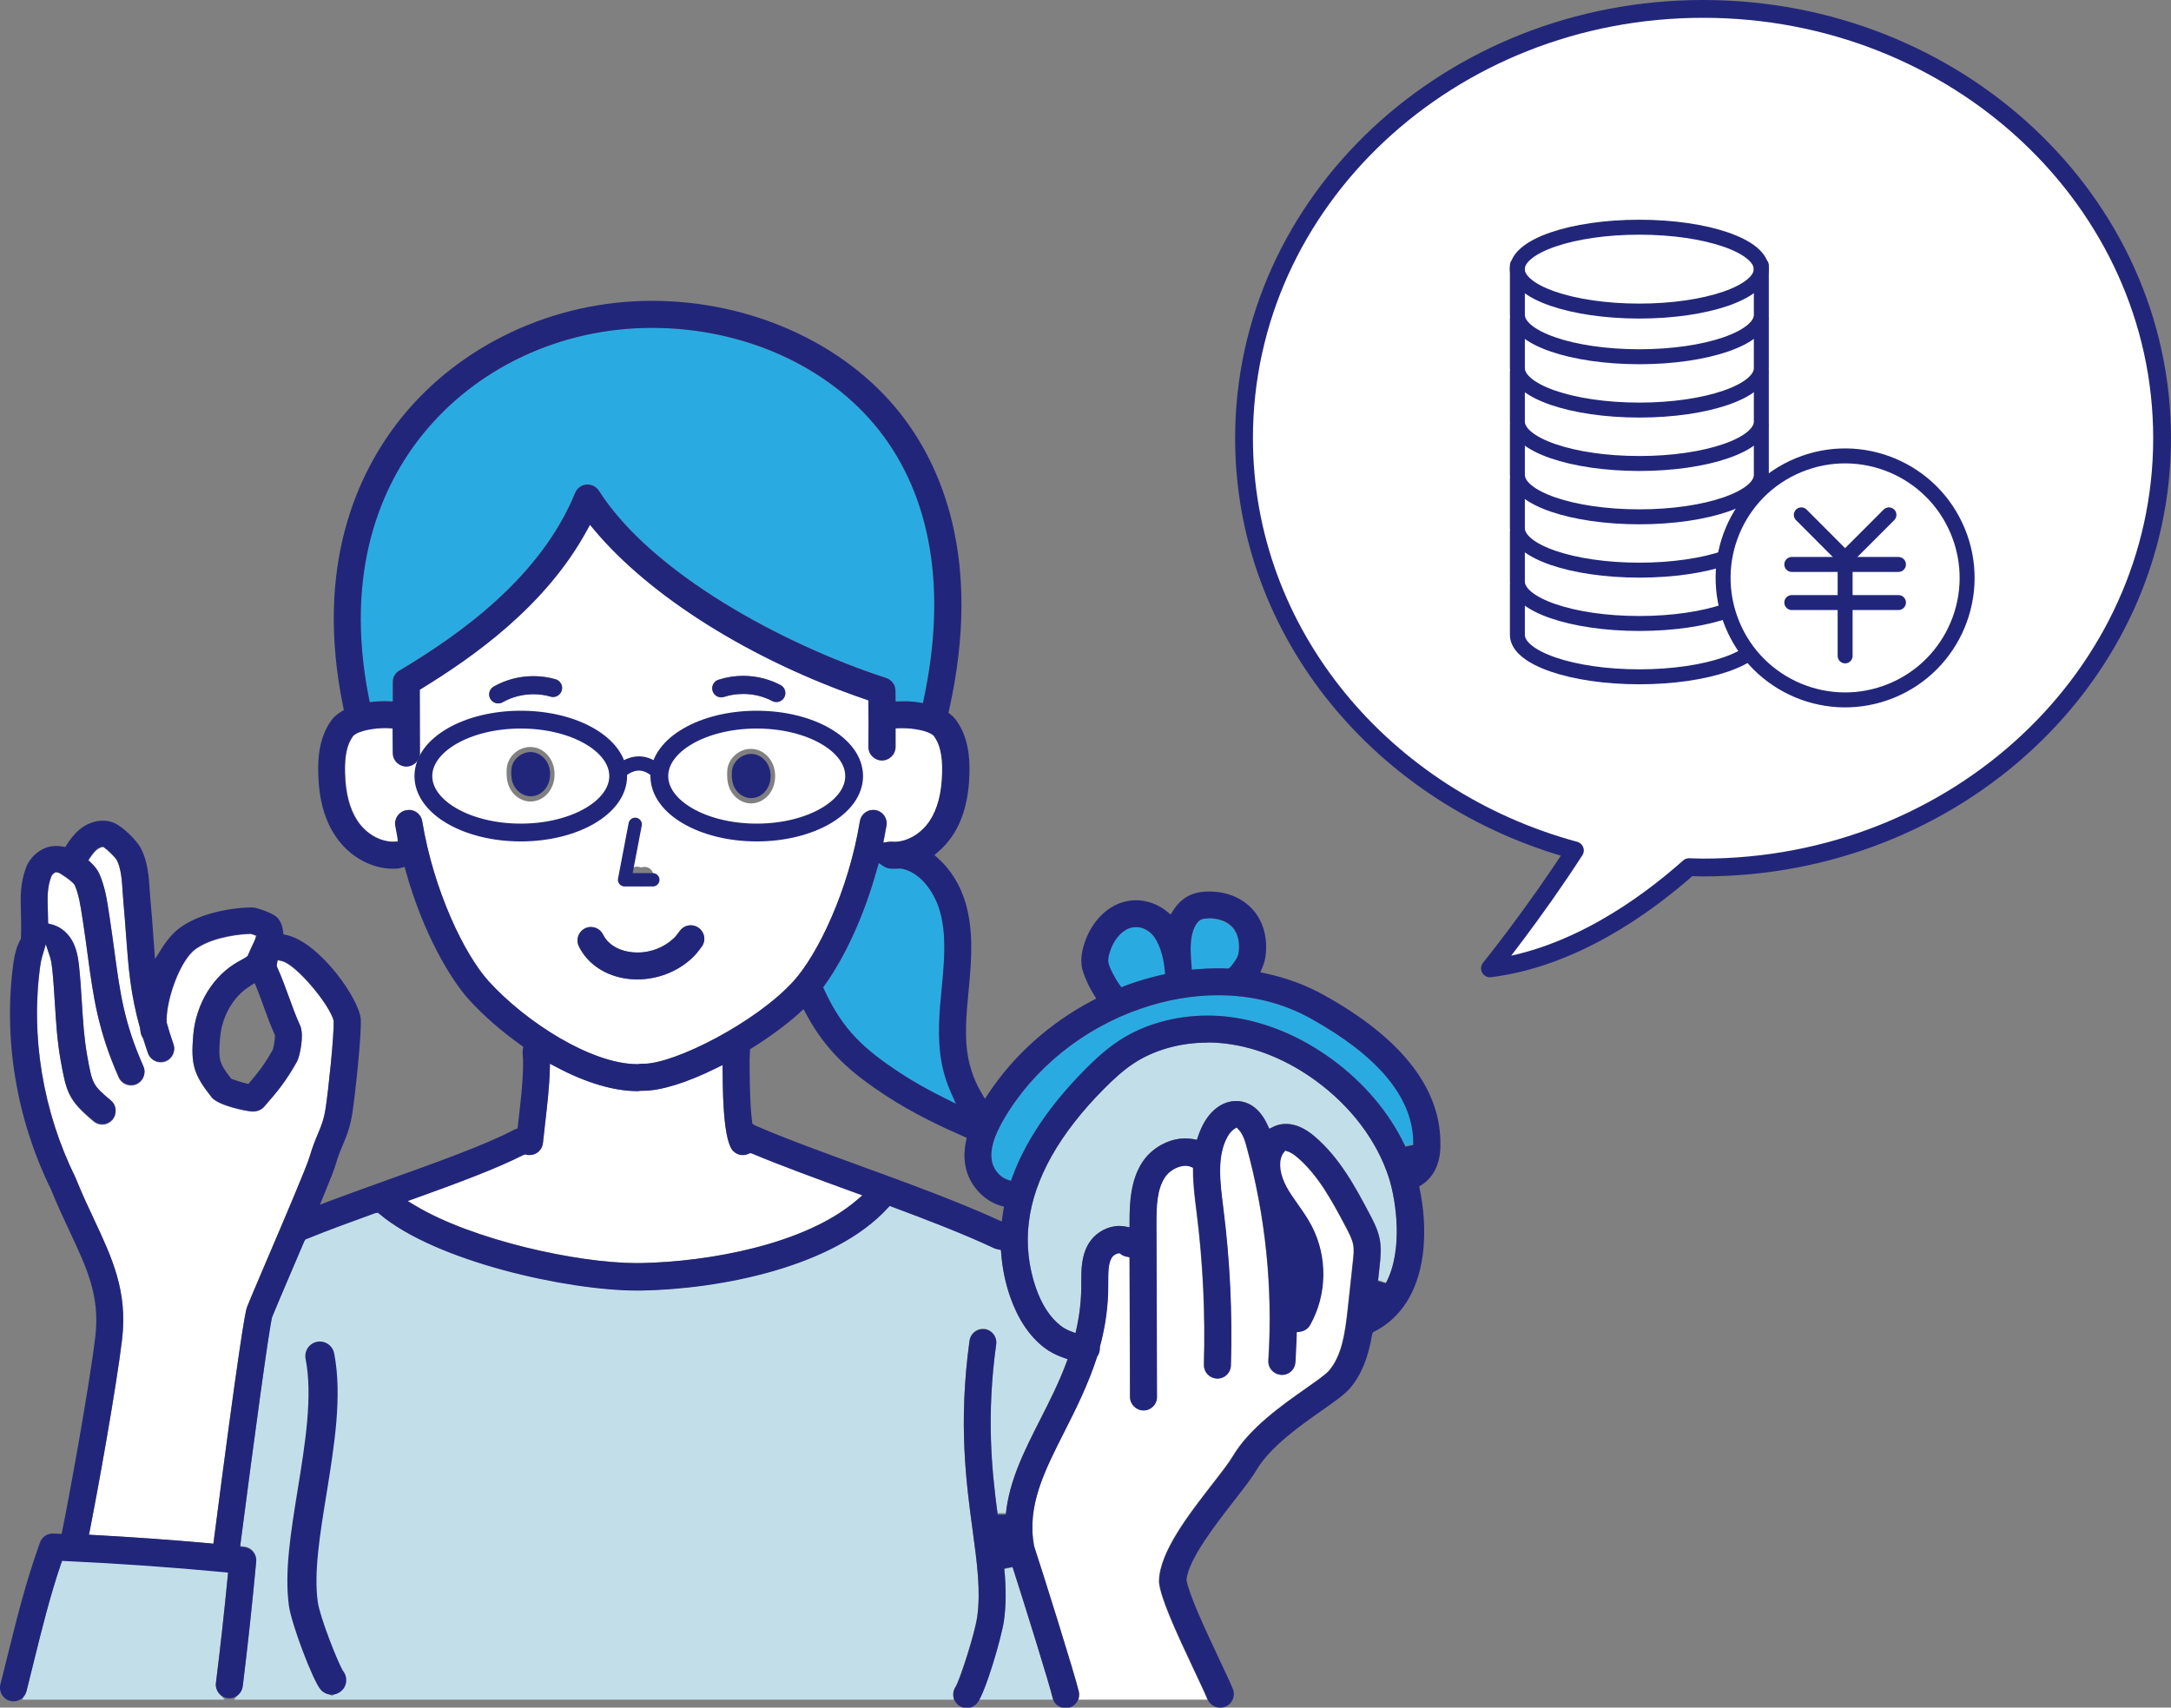 <?xml version="1.0" encoding="UTF-8"?><svg xmlns="http://www.w3.org/2000/svg" viewBox="0 0 243.83 191.8"><rect x="0" y="0" width="243.83" height="191.8" fill="#808080" stroke="none"/><defs><style>.d,.e{fill:#fff;}.f{fill:#c2dfe9;}.g{fill:#22267a;}.h{fill:#29abe2;}.e,.i,.j,.k,.l,.m{stroke:#22267a;}.e,.i,.l,.m{stroke-linejoin:round;}.e,.l{stroke-width:1.68px;}.i{stroke-width:2px;}.i,.j,.k,.l,.m{fill:none;}.i,.l,.m{stroke-linecap:round;}.j{stroke-width:1.6px;}.j,.k{stroke-miterlimit:10;}.k{stroke-width:2px;}.m{stroke-width:1.5px;}</style></defs><g id="a"/><g id="b"><g id="c"><g><g><path class="h" d="M125.72,110.59c-.47-.65-1.13-1.88-1.24-2.43-.05-.34,0-.72,.15-1.2,.39-1.29,1.21-2.31,2.14-2.67,.25-.1,.52-.15,.8-.15,.67,0,1.34,.3,1.83,.83,.71,.76,1.26,2.3,1.42,4.03l.04,.42-.41,.09c-1.13,.26-2.24,.57-3.28,.93-.24,.08-.49,.18-.73,.27l-.5,.19-.21-.29Z"/><path class="h" d="M113.09,132.48c-.84-.31-1.56-1.21-1.7-2.14-.19-1.24,.24-2.7,1.35-4.62,3.31-5.68,8.93-10.21,15.41-12.43,2.91-1,5.82-1.5,8.67-1.5,3.79,0,7.3,.88,10.42,2.62,7.48,4.16,11.35,8.77,11.49,13.69,0,.14,0,.28,0,.41l-.91,.2c-1.78-3.74-4.63-7.12-8.25-9.76-3.55-2.59-7.5-4.22-11.42-4.72-.83-.1-1.68-.16-2.52-.16-3.63,0-7.15,.99-9.9,2.79-1.53,1-2.81,2.21-3.86,3.27-3.94,3.97-6.68,8.02-8.16,12.05l-.17,.45-.45-.17Z"/><path class="h" d="M106.17,123.38c-1.91-.94-3.55-1.87-5.03-2.84-4.06-2.66-6.5-4.84-8.57-9.38l-.12-.25,.16-.23c2.39-3.33,4.54-8.11,5.91-13.11l.17-.64,.55,.37c.22,.15,.46,.23,.71,.25,.17,.01,.33,.02,.5,.02,.2,0,.4-.01,.6-.03h.1l.1,.02c2.11,.37,3.69,2.64,4.3,4.73,.72,2.5,.54,5.26,.27,8.1l-.05,.51c-.27,2.81-.55,5.72,.02,8.62,.21,1.09,.56,2.17,1.03,3.22l.54,1.22-1.19-.59Z"/><path class="h" d="M105.34,110.35c.27-2.79,.45-5.5-.25-7.92-.56-1.95-2.01-4.06-3.98-4.41h-.01c-.21,.02-.43,.03-.64,.03-.18,0-.36,0-.54-.02-.35-.03-.67-.15-.94-.33-1.52,5.57-3.85,10.29-5.98,13.26,2.02,4.42,4.42,6.57,8.4,9.18,1.63,1.07,3.34,2,4.98,2.81-.47-1.06-.84-2.18-1.06-3.33-.58-2.97-.3-5.91-.02-8.76l.05-.51Z"/><path class="d" d="M23.51,173.35c-4.35-.39-8.71-.7-12.97-.93l-.55-.03,.11-.54c.79-3.92,2.96-15.92,3.61-21.4,.64-5.4-1.11-9.14-3.14-13.47-.68-1.46-1.39-2.96-2.06-4.65-3.69-7.5-5.09-15.95-3.97-23.9,.05-.36,.12-.65,.18-.87l.43-1.46,.48,1.45c.14,.42,.2,.93,.25,1.39,.13,1.26,.21,2.55,.29,3.8,.13,2.12,.27,4.29,.65,6.43,.65,3.61,.88,4.45,3.69,6.81,.27,.23,.62,.36,.97,.36,.45,0,.87-.2,1.16-.54,.26-.31,.38-.7,.35-1.11-.04-.4-.22-.77-.53-1.03-2.03-1.71-2.08-1.8-2.65-4.96-.37-2.04-.49-4.04-.62-6.15-.08-1.3-.16-2.62-.3-3.93-.1-.95-.26-2.04-.84-3.02-.52-.88-1.35-1.51-2.28-1.73l-.36-.09-.03-1.37c-.05-1.62-.08-2.69,.39-3.94,.08-.18,.23-.31,.3-.36l.16-.12,.2,.03c.12,.02,.25,.07,.36,.14,.89,.57,1.38,.95,1.57,1.23,.51,1.15,.69,2.38,.89,3.68l.06,.4c.21,1.35,.37,2.59,.53,3.75,.65,4.8,1.15,8.53,3.49,13.82,.24,.55,.79,.9,1.39,.9,.21,0,.42-.04,.61-.13,.76-.34,1.11-1.23,.77-2-2.17-4.89-2.62-8.26-3.25-12.93-.16-1.19-.33-2.47-.54-3.86l-.06-.38c-.22-1.46-.45-2.97-1.08-4.42-.19-.43-.5-.84-.95-1.26l-.3-.28,.23-.34c.26-.39,.49-.66,.71-.85,.21-.17,.4-.25,.49-.28l.22-.07,.19,.14c.38,.27,1.11,.97,1.33,1.31,.53,.97,.62,2.34,.7,3.66,.02,.38,.05,.76,.08,1.13,.13,1.4,.22,2.63,.3,3.77,.27,3.63,.48,6.49,1.56,10.33,.04,.25,.06,.43,.09,.6,.04,.18,.11,.36,.22,.52l.04,.06,.02,.06c.16,.52,.33,1.05,.52,1.6,.21,.61,.79,1.02,1.43,1.02,.17,0,.33-.03,.5-.08,.79-.27,1.21-1.14,.94-1.93-.29-.84-.54-1.62-.75-2.35-.15-2.46,1.45-7.04,3.2-8.32,.74-.54,1.68-.95,2.88-1.26,1.07-.28,2.16-.44,3.26-.48h.09l.56,.19-.1,.5c-.03,.08-.08,.18-.13,.28-.13,.27-.34,.72-.5,1.1l-.19,.43-.09,.07c-.12,.1-.43,.27-.64,.38l-.3,.16c-2.84,1.57-4.79,4.75-5.08,8.3-.28,3.29,.05,4.4,2.07,6.94,.76,.96,4.05,1.59,4.55,1.6h0c.74,0,1.15-.3,1.37-.56l.29-.34c.98-1.13,2.09-2.4,3.37-4.7,.34-.61,.83-2.99,.37-4.02-.52-1.16-.88-2.16-1.27-3.22-.38-1.05-.77-2.13-1.33-3.38l-.06-.14,.13-.64,.49,.11c1.6,.4,5.36,4.92,5.79,6.63,.06,1.81-.61,8.02-.88,9.83-.21,1.35-.5,2.05-.88,2.94-.28,.67-.6,1.43-.93,2.55-.29,1-2.41,5.99-4.74,11.46-1.16,2.73-2.06,4.83-2.32,5.51-.19,.49-.91,4.52-3.7,26.05l-.06,.46-.46-.04Z"/><path class="d" d="M10.56,171.94c4.33,.23,8.67,.55,12.99,.93,1.5-11.63,3.3-25.05,3.72-26.16,.26-.69,1.17-2.81,2.32-5.51,1.76-4.13,4.42-10.36,4.73-11.42,.33-1.14,.66-1.92,.95-2.61,.38-.89,.65-1.54,.84-2.83,.27-1.8,.94-7.99,.89-9.65-.38-1.54-4.02-5.93-5.44-6.28v.02c.56,1.26,.95,2.35,1.33,3.4,.38,1.05,.74,2.05,1.26,3.2,.54,1.2,0,3.74-.39,4.45-1.3,2.35-2.43,3.64-3.42,4.78l-.29,.34c-.3,.34-.85,.74-1.75,.73-.43,0-3.99-.6-4.92-1.78-2.09-2.64-2.45-3.87-2.17-7.28,.31-3.71,2.36-7.03,5.33-8.68l.3-.16c.19-.1,.46-.24,.57-.33l.14-.32c.17-.39,.38-.85,.51-1.12,.05-.09,.08-.18,.11-.25-.03-.01-.06-.02-.09-.03-1.06,.04-2.12,.19-3.16,.46-1.14,.3-2.03,.69-2.72,1.19-1.52,1.11-3.15,5.46-3.02,7.8,.21,.73,.45,1.49,.74,2.33,.36,1.04-.19,2.18-1.23,2.54-.22,.07-.44,.11-.65,.11-.83,0-1.6-.52-1.88-1.34-.19-.56-.37-1.1-.53-1.62-.13-.2-.23-.43-.29-.68-.04-.18-.06-.37-.09-.57-1.09-3.89-1.3-6.75-1.57-10.43-.08-1.14-.17-2.37-.3-3.76-.03-.37-.06-.76-.08-1.14-.08-1.27-.17-2.59-.63-3.44-.17-.26-.84-.92-1.2-1.17-.07,.02-.19,.08-.32,.18-.22,.18-.42,.45-.62,.75,.44,.42,.82,.88,1.06,1.42,.66,1.5,.9,3.05,1.12,4.54l.06,.38c.21,1.4,.38,2.67,.55,3.87,.62,4.63,1.08,7.98,3.22,12.8,.45,1.01,0,2.19-1.01,2.63-.26,.12-.54,.17-.81,.17-.76,0-1.49-.44-1.82-1.19-2.37-5.35-2.88-9.12-3.52-13.89-.16-1.18-.33-2.43-.54-3.8l-.06-.39c-.19-1.27-.37-2.48-.81-3.49-.23-.32-1.14-.91-1.44-1.1-.07-.04-.13-.06-.17-.07-.08,.06-.13,.12-.14,.15-.44,1.16-.41,2.14-.36,3.76,0,.32,.02,.66,.03,1.01,1.02,.24,1.97,.93,2.58,1.96,.63,1.06,.79,2.21,.9,3.21,.14,1.33,.22,2.66,.3,3.95,.13,2.1,.26,4.08,.61,6.03v.07q.56,3.05,2.5,4.68c.84,.71,.95,1.97,.24,2.81-.71,.84-1.97,.95-2.81,.24-2.93-2.46-3.19-3.41-3.84-7.03v-.06c-.4-2.17-.54-4.37-.67-6.48-.08-1.25-.16-2.54-.29-3.77-.05-.44-.11-.92-.23-1.29-.06,.2-.12,.47-.17,.8-1.1,7.86,.28,16.21,3.88,23.52,.02,.05,.04,.09,.06,.14,.67,1.68,1.37,3.17,2.05,4.62,2.06,4.4,3.84,8.2,3.19,13.73-.64,5.42-2.79,17.32-3.62,21.44Z"/><path class="d" d="M71.52,119.52c-5.11,0-12.49-4.74-16.64-9.31-2.73-3.02-6.18-10.15-7.46-17.97-.12-.73-.75-1.27-1.49-1.27-.08,0-.17,0-.25,.02-.82,.14-1.38,.92-1.25,1.74,.07,.4,.14,.79,.21,1.17l.11,.56-.56,.07c-1.51,0-3.07-.91-4.01-2.33-.89-1.34-1.36-3.12-1.41-5.43-.05-1.91,.24-3.21,.9-4.1,.71-.68,2.58-.91,3.6-.91,.14,0,.28,0,.41,.01l.45,.03,.02,2.78c0,.83,.68,1.5,1.51,1.5,.41,0,.79-.16,1.08-.45,.28-.29,.44-.67,.44-1.07l-.05-7.07,.23-.14c5.74-3.53,13.91-9.21,18.59-17.8l.34-.62,.45,.54c6.33,7.58,17.73,14.71,30.51,19.08l.32,.11v.34c.01,1.62,.01,3.25,0,4.88,0,.83,.66,1.52,1.5,1.53h0c.84,0,1.52-.67,1.53-1.5v-2.12l.46-.02c.12,0,.24,0,.37,0,1,0,2.82,.22,3.44,.82,.74,.97,1.03,2.28,.98,4.19-.06,2.31-.52,4.09-1.41,5.43-.94,1.42-2.51,2.34-3.98,2.34-.09,0-.34-.01-.38-.01-.1,0-.15,0-.2,.01l-.66,.09,.13-.65c.08-.41,.16-.83,.23-1.25,.14-.82-.42-1.6-1.25-1.74-.08-.01-.16-.02-.24-.02-.74,0-1.37,.53-1.5,1.27-1.28,7.81-4.73,14.95-7.46,17.97-4.17,4.6-13.32,9.28-16.84,9.28,0,0-.22,0-.22,0-.14,0-.24,.01-.36,.04h-.18Zm-5.15-15.4c-.23,0-.45,.05-.66,.15-.36,.18-.64,.49-.77,.87-.13,.38-.1,.79,.07,1.16,.91,1.85,2.73,3.15,5,3.57,.51,.09,1.03,.14,1.56,.14,2.28,0,4.51-.87,6.13-2.38,.4-.37,.65-.68,1.1-1.29,.24-.33,.34-.72,.28-1.12-.06-.4-.27-.75-.6-.99-.26-.19-.57-.3-.9-.3-.49,0-.93,.22-1.22,.61-.41,.56-.53,.69-.73,.88-1.07,1-2.54,1.57-4.04,1.57-.35,0-.7-.03-1.04-.09-1.32-.24-2.35-.94-2.83-1.92-.26-.52-.78-.85-1.36-.85Zm5.19-6.78c-.33,0-.63,.15-.82,.42-.16,.22-.23,.49-.19,.76,.04,.27,.19,.5,.4,.66,.31,.23,.67,.35,1.04,.35,.33,0,.66-.1,.95-.29,.47-.31,.6-.94,.29-1.41-.19-.29-.51-.46-.85-.46-.08,0-.17,.01-.25,.03l-.14,.03-.13-.04c-.1-.03-.21-.05-.32-.05Zm12.78-13.23c-.49,0-.97,.14-1.39,.4-.76,.47-1.23,1.25-1.27,2.07-.02,.48-.05,1.14,.21,1.84,.4,1.09,1.4,1.82,2.48,1.82,1.38-.03,2.48-1.13,2.66-2.62,.18-1.45-.51-2.78-1.71-3.3-.31-.14-.64-.2-.98-.2Zm-24.77-.21c-.49,0-.97,.14-1.39,.4-.76,.47-1.23,1.25-1.27,2.07-.02,.48-.05,1.14,.21,1.84,.4,1.09,1.4,1.82,2.48,1.82,1.38-.03,2.48-1.13,2.66-2.62,.17-1.45-.51-2.77-1.71-3.3-.31-.14-.64-.2-.98-.2Zm.34-7.96c-1.57,0-3.11,.4-4.46,1.17-.49,.28-.66,.9-.38,1.38,.18,.32,.52,.51,.88,.51,.17,0,.35-.05,.5-.13,1.04-.59,2.24-.9,3.48-.9,.66,0,1.3,.09,1.91,.27,.09,.03,.19,.04,.28,.04,.45,0,.85-.3,.98-.73,.16-.54-.16-1.1-.69-1.26-.8-.23-1.64-.35-2.49-.35Zm23.54,2.01c1.15,0,2.28,.27,3.27,.79,.15,.08,.31,.12,.47,.12,.38,0,.72-.21,.9-.54,.26-.5,.07-1.11-.43-1.37-1.28-.67-2.74-1.03-4.2-1.03-.95,0-1.88,.15-2.77,.44-.53,.17-.83,.75-.65,1.28,.14,.42,.52,.7,.97,.7,.11,0,.21-.02,.31-.05,.68-.22,1.4-.33,2.13-.33Z"/><path class="d" d="M45.6,90.51c1.09-.18,2.11,.56,2.29,1.64,1.27,7.72,4.66,14.76,7.34,17.72,4.08,4.5,11.32,9.16,16.36,9.16h0c.16-.03,.33-.05,.5-.05,3.24,.17,12.58-4.61,16.66-9.12,2.69-2.96,6.07-10,7.34-17.72,.18-1.09,1.21-1.82,2.29-1.64,1.09,.18,1.82,1.2,1.64,2.29-.07,.42-.15,.84-.23,1.26,.13-.02,.27-.02,.41-.01,1.35,.1,2.89-.74,3.8-2.12,.84-1.27,1.28-2.96,1.33-5.18,.05-1.8-.22-3.01-.84-3.83-.46-.44-2.24-.74-3.45-.67,0,.56,0,1.12-.01,1.67-.01,1.09-.9,1.97-1.99,1.97h-.03c-1.1-.01-1.98-.92-1.97-2.02,.02-1.63,.02-3.25,0-4.87-15.24-5.21-25.55-13.03-30.72-19.23-4.58,8.43-12.57,14.18-18.76,17.98l.04,6.8c0,1.1-.88,2-1.98,2.01h-.01c-1.1,0-1.99-.88-1.99-1.98v-2.34c-1.25-.07-3.12,.24-3.61,.71-.58,.78-.85,2-.8,3.8,.06,2.22,.49,3.91,1.33,5.18,.87,1.31,2.29,2.13,3.6,2.11-.08-.41-.16-.83-.23-1.25-.18-1.09,.56-2.11,1.64-2.29Zm17.14-3.05c-.21,1.73-1.51,3.01-3.08,3.04h-.06c-1.28,0-2.45-.85-2.93-2.13-.29-.79-.26-1.53-.24-2.03,.04-.98,.6-1.9,1.49-2.45,.87-.54,1.92-.63,2.82-.23,1.39,.61,2.19,2.14,1.99,3.8Zm24.77,.21c-.21,1.73-1.51,3.01-3.08,3.04h-.06c-1.28,0-2.45-.85-2.93-2.13-.29-.79-.26-1.53-.24-2.02h0c.04-.98,.6-1.9,1.49-2.46,.87-.54,1.92-.63,2.82-.23,1.39,.61,2.19,2.14,1.99,3.8Zm-6.97-11.78c2.42-.78,5.1-.56,7.35,.62,.73,.38,1.01,1.29,.63,2.02-.27,.51-.79,.8-1.33,.8-.23,0-.47-.06-.69-.17-1.52-.8-3.4-.96-5.03-.43-.78,.25-1.63-.17-1.88-.96-.25-.79,.18-1.63,.96-1.88Zm-10.18,21.58c.39-.54,1.07-.73,1.67-.54,.6-.15,1.26,.08,1.62,.63,.45,.69,.26,1.62-.43,2.07-.38,.25-.8,.37-1.22,.37-.46,0-.92-.15-1.32-.44-.67-.49-.81-1.42-.32-2.09Zm-4.86,6.37c.99-.48,2.18-.08,2.67,.91,.41,.84,1.32,1.45,2.48,1.66,1.66,.31,3.45-.21,4.67-1.35,.16-.15,.26-.26,.67-.82,.66-.88,1.9-1.07,2.79-.42,.89,.66,1.07,1.9,.42,2.79-.47,.63-.73,.96-1.16,1.36-1.72,1.61-4.09,2.51-6.46,2.51-.55,0-1.11-.05-1.65-.15-2.42-.45-4.37-1.84-5.34-3.83-.48-.99-.08-2.18,.91-2.67Zm-10.28-27.14c2.21-1.25,4.88-1.57,7.32-.86,.79,.23,1.25,1.06,1.02,1.85-.23,.79-1.06,1.25-1.85,1.02-1.65-.48-3.52-.25-5.02,.59-.23,.13-.49,.2-.74,.2-.52,0-1.03-.27-1.3-.76-.41-.72-.16-1.63,.56-2.04Z"/><path class="h" d="M103.21,78.89c-.56-.08-1.12-.13-1.68-.13-.15,0-.29,0-.44,0l-.5,.02v-1.23c-.02-.11-.03-.16-.04-.21,0-.05-.01-.1-.02-.13-.01-.05-.03-.1-.05-.14-.02-.05-.04-.1-.05-.14l-.07-.12s-.05-.09-.08-.13l-.08-.1s-.07-.09-.12-.12c-.13-.11-.19-.15-.24-.18-.14-.07-.21-.1-.28-.13-11.86-3.86-26.43-11.85-32.3-21.04-.28-.44-.76-.7-1.27-.7-.05,0-.09,0-.14,0-.57,.05-1.05,.41-1.27,.93-3.92,9.57-13,15.9-19.49,19.83-.64,.27-1.01,.82-1,1.44v2.16l-.49-.02c-.15,0-.3-.01-.46-.01-.39,0-.79,.02-1.19,.06l-.44,.05-.09-.43c-2.91-14.64,1.63-24.14,5.95-29.54,6.05-7.56,15.71-12.07,25.82-12.07s19.79,4.27,25.46,11.42c5.95,7.49,7.7,17.96,5.08,30.28l-.09,.44-.45-.07Z"/><path class="h" d="M44.85,74.77c6.5-3.93,15.46-10.21,19.3-19.6,.28-.69,.92-1.16,1.67-1.23,.75-.07,1.46,.29,1.86,.91,5.8,9.08,20.26,17.01,32.02,20.83,.01,0,.02,.01,.03,.01,.09,.03,.18,.07,.27,.12,.03,.02,.06,.03,.09,.05,.07,.04,.14,.1,.21,.15,.04,.03,.07,.06,.11,.09,.05,.05,.1,.11,.15,.16,.04,.04,.07,.08,.11,.13,.04,.05,.07,.11,.11,.17,.03,.05,.06,.1,.09,.16,.03,.06,.05,.12,.07,.18,.02,.06,.04,.12,.06,.19,.01,.06,.02,.12,.03,.18,.01,.07,.02,.14,.02,.21,0,.02,0,.05,0,.07,0,.24,0,.49,0,.74,.72-.03,1.47,.01,2.2,.12,2.59-12.17,.88-22.48-4.99-29.88-5.58-7.04-14.96-11.24-25.09-11.24s-19.49,4.45-25.45,11.89c-4.3,5.37-8.72,14.74-5.85,29.15,.58-.06,1.16-.08,1.72-.06v-1.65c-.02-.84,.5-1.55,1.22-1.85Z"/><path class="d" d="M71.56,141.88c-6.68,0-18.56-2.65-24.91-6.45l-.87-.52,.95-.34c4.45-1.6,9.05-3.29,12.06-4.84l.16-.08,.17,.04c.1,.02,.15,.04,.2,.04,.05,0,.1,0,.16,0,.78,0,1.42-.59,1.5-1.36,.08-.77,.17-1.54,.25-2.32,.22-1.89,.45-3.96,.51-5.81l.02-.77,.68,.36c3.34,1.78,6.5,2.72,9.14,2.72,.1,0,.21-.01,.32-.04h.32c1.99,0,4.92-.91,8.24-2.56l.69-.34v.77c.04,3.97,.21,6.93,.9,8.46,.24,.54,.79,.9,1.38,.9,.21,0,.42-.05,.62-.13l.19-.09,.23,.06c3.22,1.35,7.24,2.82,11.14,4.24l1.24,.45-.62,.53c-5.82,5-16.7,6.94-24.25,7.07h-.43Z"/><path class="d" d="M71.98,141.4c6.33-.11,17.88-1.74,23.95-6.96-.16-.06-.31-.12-.47-.17-4.08-1.49-7.97-2.91-11.16-4.25-.01,0-.03,.02-.04,.02-.27,.12-.54,.18-.82,.18-.76,0-1.49-.44-1.82-1.18-.75-1.68-.9-4.87-.93-8.65-3.15,1.56-6.24,2.6-8.45,2.6-.07,0-.14,0-.21,0-.14,.03-.28,.05-.42,.05-2.93,0-6.22-1.1-9.37-2.77-.05,1.83-.28,3.83-.5,5.8-.09,.79-.18,1.59-.26,2.37-.1,1.03-.97,1.79-1.98,1.79-.07,0-.14,0-.2-.01-.09,0-.18-.03-.26-.05-2.94,1.51-7.33,3.14-12.12,4.87,6.17,3.69,18.08,6.5,25.09,6.38Z"/><path class="f" d="M26.28,190.91l.65-.79c.18-.22,.3-.49,.34-.77,.57-4.63,1.08-9.34,1.51-14,.08-.81-.5-1.53-1.32-1.64l-.48-.06,.06-.48c1.44-11.11,3.15-23.74,3.51-25.23,.29-.75,1.19-2.86,2.23-5.29l1.49-3.48,.19-.07c2.38-.96,5.22-2,7.69-2.89l.26-.09,.21,.18c6.32,5.34,21.12,8.62,28.95,8.62h.46c9.01-.17,21.66-2.69,27.68-9.27l.22-.24,.3,.11c3.69,1.37,7.94,2.99,11.46,4.65,.1,.05,.23,.09,.37,.11l.36,.07,.03,.37c.13,1.7,.47,3.35,1.01,4.9,.87,2.49,2.15,4.41,3.82,5.7,.62,.48,1.35,.86,2.17,1.14l.47,.16-.17,.46c-.84,2.25-1.89,4.32-2.91,6.32-1.78,3.52-3.47,6.85-3.85,10.56h-.95c-.66-4.97-1.26-10.96-.15-18.99,.11-.83-.47-1.59-1.29-1.71-.07,0-.14-.01-.21-.01-.75,0-1.39,.56-1.5,1.31-1.28,9.28-.38,15.97,.35,21.35,.49,3.61,.91,6.73,.51,9.64-.25,1.83-1.87,6.87-2.37,7.79-.24,.34-.34,.7-.32,1.06l.04,.51H26.28Zm9.65-40.1c-.1,0-.2,0-.29,.03-.82,.16-1.36,.96-1.2,1.78,.82,4.19-.04,9.53-.88,14.69-.78,4.79-1.51,9.31-.99,13.07,.28,2.01,2.65,8.29,3.53,9.33,.1,.12,.23,.22,.4,.32l.77,.45,.76-.44c.07-.04,.14-.09,.2-.14,.62-.53,.72-1.44,.22-2.08-.61-.97-2.65-6.15-2.88-7.84-.46-3.31,.24-7.61,.98-12.17,.88-5.42,1.79-11.03,.87-15.76-.14-.71-.76-1.22-1.48-1.22Z"/><path class="f" d="M2.5,190.91l.36-.7c.06-.12,.1-.22,.12-.32l.73-2.94c1.06-4.27,1.89-7.63,3.14-11.35l.12-.34,.36,.02c5.92,.27,11.91,.69,17.81,1.25l.48,.05-.05,.48c-.38,3.96-.83,7.98-1.32,11.93-.05,.41,.07,.82,.34,1.14l.64,.78H2.5Z"/><path class="f" d="M110,190.91l.3-.67c.97-2.19,2.26-6.83,2.46-8.27,.23-1.69,.25-3.46,.05-5.74l.94-.19c1.21,3.76,3.83,12.17,4.39,14.27l.16,.6h-8.3Z"/><path class="d" d="M121.15,190.91l.04-.51c.01-.17,0-.31-.03-.44-.42-1.85-4.32-14.25-5-16.26-.86-4.54,1.1-8.42,3.38-12.92,1.25-2.46,2.66-5.25,3.63-8.33l.02-.07,.04-.06c.17-.25,.27-.54,.28-.84v-.22c.66-2.39,.97-4.72,.95-7.11v-.15c0-1.08-.01-2.09,.39-2.77,.14-.23,.4-.39,.58-.45l.24-.09,.21,.15c.17,.12,.37,.21,.59,.26l.38,.08,.05,15.7c0,.83,.68,1.51,1.51,1.51,.84,0,1.52-.68,1.51-1.52l-.06-19.28c0-2.21,.06-4.01,.94-5.37,.43-.67,1.25-1.18,2.03-1.29,.1-.01,.18-.02,.27-.02,.21,0,.4,.04,.57,.11l.3,.12v.32c0,1.51,.19,3.06,.37,4.43l.03,.24c.72,5.66,.99,11.42,.82,17.13-.01,.4,.13,.79,.41,1.08,.28,.29,.65,.46,1.06,.48h0c.87,0,1.53-.64,1.56-1.47,.18-5.86-.11-11.78-.84-17.6l-.03-.24c-.35-2.79-.72-5.68,.49-7.86,.27-.5,.57-.73,.68-.81l.33-.23,.28,.29c.22,.22,.54,.71,.82,1.76,2.17,7.88,3.01,16,2.48,24.15-.03,.4,.11,.79,.37,1.1,.27,.3,.64,.49,1.04,.51h0c.89,0,1.55-.62,1.6-1.41,.06-.99,.1-1.98,.13-2.97v-.41l.41-.06c.47-.07,.88-.34,1.11-.75,1.91-3.39,1.99-7.65,.19-11.1-.46-.89-1.02-1.69-1.56-2.45-.47-.67-.9-1.27-1.25-1.91-.76-1.36-.96-2.66-.55-3.57,.05-.11,.11-.22,.18-.3l.2-.26,.32,.1c.2,.06,.53,.22,1.01,.62,2.41,2.04,3.98,4.99,5.49,7.85,.37,.7,.72,1.36,.84,2,.11,.6,.03,1.29-.05,2.02l-.56,5.18c-.31,2.81-.68,5.28-2.11,6.96-.33,.38-1.27,1.06-2.58,1.98-2.68,1.88-6.34,4.45-8.23,7.63-.43,.73-1.33,1.88-2.28,3.11-2.64,3.4-5.93,7.63-6,10.87,0,.06,0,.12,0,.18,.18,1.78,1.83,5.4,3.97,9.94l.06,.12c.45,.96,.86,1.82,1.14,2.45l.3,.67h-14.51Z"/><path class="d" d="M138.07,163.32c1.94-3.27,5.65-5.88,8.36-7.78,1.02-.72,2.18-1.53,2.49-1.89,1.35-1.58,1.7-3.97,2-6.7l.56-5.17c.08-.7,.15-1.35,.05-1.89-.1-.57-.43-1.2-.79-1.86-1.49-2.82-3.03-5.73-5.38-7.71-.44-.37-.72-.49-.84-.53-.03,.04-.07,.11-.12,.2-.34,.75-.14,1.93,.53,3.14,.34,.61,.76,1.22,1.21,1.85,.55,.78,1.12,1.6,1.6,2.52,1.87,3.6,1.79,8.03-.2,11.56-.32,.56-.87,.9-1.46,.99-.03,1-.07,2-.13,2.99-.07,1.1-1.01,1.94-2.12,1.86-1.1-.07-1.93-1.02-1.86-2.12,.52-8.1-.31-16.17-2.47-24-.28-1.02-.58-1.42-.7-1.55-.12,.08-.34,.29-.53,.64-1.13,2.04-.78,4.85-.43,7.56l.03,.24c.74,5.84,1.03,11.79,.85,17.67-.03,1.08-.92,1.93-1.99,1.93-.02,0-.04,0-.06,0-1.1-.03-1.97-.95-1.93-2.05,.17-5.68-.11-11.41-.82-17.05l-.03-.24c-.18-1.44-.37-2.96-.37-4.49-.16-.07-.35-.09-.59-.06-.64,.09-1.34,.53-1.69,1.07-.81,1.26-.87,2.98-.86,5.11l.06,19.28c0,1.1-.89,2-1.99,2h0c-1.1,0-1.99-.89-1.99-1.99l-.04-15.31c-.28-.06-.54-.17-.78-.34-.11,.04-.26,.14-.33,.25-.34,.57-.33,1.51-.33,2.52v.15c.02,2.63-.36,5.02-.96,7.24,0,.04,0,.07,0,.11-.01,.41-.14,.79-.37,1.1-.98,3.1-2.37,5.85-3.66,8.41-2.24,4.41-4.17,8.23-3.35,12.55,.74,2.2,4.59,14.45,5.01,16.31,.05,.2,.05,.39,.04,.59h13.26c-.29-.65-.72-1.56-1.19-2.56-2.16-4.58-3.83-8.24-4.01-10.1,0-.08-.01-.16,0-.24,.07-3.4,3.42-7.7,6.1-11.16,.94-1.21,1.83-2.35,2.25-3.06Z"/><path class="h" d="M133.81,108.44c-.09-1.14-.15-2.24,.02-3.23,.19-1.06,.65-1.72,1.03-1.9,.19-.09,.45-.14,.85-.14h0c.62,0,2.33,.12,3.07,1.55,.34,.66,.45,1.57,.29,2.43-.08,.42-.4,.88-.88,1.48l-.15,.19h-.24c-.36-.02-.72-.03-1.08-.03-.81,0-1.62,.04-2.4,.11l-.48,.04-.04-.48Z"/><path class="f" d="M120.28,149.54c-.44-.16-.82-.37-1.13-.62-1.19-.92-2.14-2.37-2.81-4.3-.8-2.32-1.08-4.83-.79-7.27,.58-4.92,3.43-10,8.47-15.08,.94-.94,2.07-2.02,3.37-2.87,2.27-1.48,5.19-2.3,8.23-2.3,.72,0,1.45,.05,2.16,.14,3.41,.43,6.87,1.87,10.01,4.16,3.94,2.87,6.84,6.71,8.18,10.82,.79,2.42,1.74,8-.28,11.85l-.9-.28,.18-1.65c.09-.87,.2-1.86,.02-2.89-.2-1.1-.7-2.05-1.14-2.88-1.57-2.97-3.35-6.33-6.21-8.75-1.08-.91-2.15-1.38-3.18-1.38-.36,0-.72,.06-1.06,.17-.13,.04-.26,.1-.38,.16l-.44,.22-.21-.45c-.78-1.69-1.9-2.58-3.34-2.67h-.19c-1.41,0-2.77,.92-3.63,2.48-.25,.45-.46,.93-.64,1.47l-.13,.4-.41-.08c-.29-.06-.59-.08-.89-.08-.22,0-.44,.01-.67,.05-1.66,.22-3.26,1.24-4.17,2.65-1.32,2.05-1.43,4.54-1.43,6.71v.58l-.57-.1c-.19-.04-.39-.05-.6-.05-.17,0-.34,.01-.51,.04-1.18,.17-2.3,.91-2.91,1.93-.85,1.41-.84,3.04-.83,4.35v.14c.01,1.68-.16,3.33-.53,5.03l-.12,.54-.52-.2Z"/><g><path class="g" d="M55.96,79.01c-.37,0-.7-.2-.89-.51-.28-.49-.1-1.11,.38-1.38,1.35-.77,2.89-1.17,4.46-1.17,.85,0,1.68,.12,2.49,.35,.54,.16,.85,.72,.69,1.26-.13,.43-.53,.73-.97,.73-.09,0-.19-.01-.28-.04-.61-.18-1.25-.27-1.91-.27-1.24,0-2.44,.31-3.48,.9-.15,.09-.33,.13-.5,.13Z"/><path class="g" d="M87.19,78.85c-.16,0-.32-.04-.47-.12-.98-.52-2.12-.79-3.27-.79-.74,0-1.46,.11-2.13,.33-.1,.03-.21,.05-.31,.05-.44,0-.83-.28-.97-.7-.08-.26-.06-.53,.06-.77,.12-.24,.33-.42,.59-.5,.89-.29,1.82-.44,2.77-.44,1.47,0,2.92,.36,4.2,1.03,.24,.13,.42,.34,.5,.6,.08,.26,.06,.53-.07,.77-.18,.34-.52,.54-.9,.54Z"/><path class="g" d="M37.25,190.35c-.48,0-.94-.21-1.25-.58-.88-1.04-3.27-7.36-3.55-9.39-.52-3.78,.21-8.3,.99-13.1,.84-5.16,1.7-10.48,.88-14.65-.08-.43,0-.86,.25-1.23,.24-.36,.61-.61,1.04-.69,.11-.02,.21-.03,.32-.03,.78,0,1.45,.56,1.6,1.32,.93,4.75,.02,10.37-.86,15.8-.74,4.55-1.44,8.84-.98,12.13,.23,1.68,2.26,6.83,2.84,7.75,.56,.72,.45,1.71-.22,2.28-.29,.25-.67,.39-1.05,.39Z"/><path class="g" d="M37.25,190.23c-.45,0-.87-.2-1.16-.54-.87-1.03-3.25-7.31-3.52-9.33-.52-3.76,.21-8.27,.99-13.06,.84-5.17,1.7-10.5,.88-14.69-.08-.4,0-.8,.23-1.14,.23-.34,.57-.56,.96-.64,.1-.02,.2-.03,.29-.03,.72,0,1.34,.51,1.48,1.22,.93,4.73,.02,10.33-.86,15.76-.74,4.56-1.44,8.86-.98,12.17,.23,1.69,2.28,6.87,2.86,7.8,.52,.68,.43,1.59-.2,2.12-.27,.23-.62,.36-.98,.36Z"/><path class="g" d="M59.61,89.44c-.87,0-1.68-.59-2.01-1.47-.21-.57-.19-1.12-.17-1.49,.03-.67,.41-1.29,1.03-1.68,.35-.21,.74-.33,1.13-.33,.28,0,.54,.06,.79,.17,.97,.43,1.53,1.5,1.38,2.68-.15,1.21-1.04,2.1-2.12,2.12h-.04Z"/><path class="g" d="M84.38,89.65c-.87,0-1.68-.59-2.01-1.47-.21-.57-.19-1.12-.17-1.49,.03-.67,.41-1.29,1.03-1.68,.34-.21,.73-.33,1.13-.33,.28,0,.54,.06,.79,.17,.97,.43,1.52,1.5,1.38,2.67-.15,1.21-1.04,2.1-2.12,2.12h-.04Z"/><path class="g" d="M71.58,110.01c-.53,0-1.05-.05-1.56-.14-2.27-.42-4.09-1.72-5-3.57-.37-.75-.06-1.66,.69-2.03,.21-.1,.43-.15,.66-.15,.58,0,1.11,.32,1.36,.85,.48,.98,1.51,1.68,2.83,1.92,.34,.06,.69,.1,1.04,.1,1.5,0,2.97-.57,4.04-1.57,.2-.18,.32-.32,.73-.88,.29-.39,.73-.61,1.22-.61,.33,0,.64,.1,.9,.3,.32,.24,.54,.59,.6,.99,.06,.4-.04,.8-.28,1.12-.45,.61-.7,.92-1.1,1.29-1.62,1.51-3.85,2.38-6.13,2.38Z"/><path class="g" d="M137.03,191.8c-.62,0-1.18-.37-1.41-.95-.25-.64-.84-1.87-1.45-3.18-2.14-4.54-3.79-8.16-3.97-9.94,0-.06,0-.12,0-.18,.07-3.24,3.36-7.47,6-10.87,.96-1.23,1.86-2.39,2.28-3.11,1.88-3.18,5.55-5.75,8.22-7.63,1.31-.92,2.26-1.6,2.58-1.98,1.44-1.69,1.81-4.15,2.11-6.96l.56-5.17c.08-.73,.16-1.42,.05-2.02-.12-.64-.47-1.3-.83-2-1.52-2.86-3.08-5.81-5.49-7.85-.48-.4-.81-.56-1.01-.62l-.32-.1-.2,.26c-.07,.09-.13,.19-.17,.3-.4,.89-.19,2.22,.55,3.57,.35,.64,.8,1.27,1.23,1.88,.55,.78,1.11,1.58,1.58,2.48,1.79,3.46,1.72,7.71-.19,11.1-.23,.41-.63,.68-1.11,.75l-.4,.06v.41c-.04,.99-.08,1.98-.14,2.97-.05,.8-.71,1.42-1.5,1.42-.46-.03-.87-.22-1.16-.54-.26-.29-.39-.67-.37-1.07,.52-8.15-.31-16.28-2.48-24.15-.3-1.09-.64-1.57-.82-1.75l-.28-.29-.34,.23c-.11,.08-.4,.31-.68,.81-1.21,2.18-.84,5.06-.49,7.85l.03,.25c.74,5.82,1.02,11.74,.84,17.6-.02,.82-.69,1.47-1.51,1.47-.44-.01-.82-.18-1.1-.48-.28-.29-.42-.68-.41-1.08,.17-5.7-.11-11.46-.82-17.13l-.03-.24c-.17-1.38-.37-2.92-.37-4.43v-.32l-.3-.12c-.17-.07-.36-.1-.57-.1-.08,0-.17,0-.27,.02-.79,.11-1.61,.62-2.04,1.29-.88,1.37-.95,3.16-.94,5.37l.06,19.28c0,.83-.67,1.52-1.51,1.52-.83,0-1.52-.68-1.52-1.51l-.05-15.69-.38-.08c-.22-.05-.42-.13-.59-.26l-.16-.12-.29,.05c-.19,.07-.44,.22-.58,.45-.41,.68-.4,1.69-.4,2.77v.15c.02,2.39-.29,4.72-.94,7.11v.21c-.02,.31-.11,.6-.29,.85-1.04,3.22-2.46,6.01-3.7,8.47-2.28,4.5-4.24,8.38-3.4,12.85,.82,2.46,4.61,14.54,5.02,16.33,.19,.81-.33,1.63-1.14,1.81-.11,.03-.22,.04-.34,.04-.71,0-1.32-.48-1.47-1.18-.31-1.37-3.16-10.53-4.47-14.59l-.03-.1-.91,.18v.11c.21,2.28,.19,4.05-.04,5.74-.26,1.88-2.11,8.21-3.03,9.3-.29,.34-.71,.53-1.16,.53-.36,0-.7-.13-.98-.36-.6-.51-.71-1.41-.24-2.05,.53-.97,2.14-5.95,2.41-7.84,.4-2.9-.02-6.02-.51-9.63-.73-5.39-1.64-12.09-.36-21.37,.1-.75,.75-1.31,1.49-1.31,.07,0,.14,0,.21,.01,.83,.11,1.41,.88,1.29,1.71-1.11,8.04-.51,14.02,.15,19v.11h.94v-.12c.39-3.71,2.07-7.03,3.86-10.55,1.02-2.01,2.07-4.08,2.91-6.32l.17-.46-.47-.16c-.82-.28-1.55-.67-2.17-1.14-1.67-1.29-2.95-3.21-3.82-5.7-.54-1.56-.88-3.2-1.01-4.9l-.03-.37-.36-.07c-.14-.03-.27-.06-.37-.11-3.54-1.66-7.78-3.28-11.46-4.65l-.3-.11-.22,.24c-6.02,6.58-18.67,9.1-27.68,9.26h-.47c-7.83,0-22.63-3.27-28.95-8.61l-.16-.13-.31,.05c-2.46,.89-5.3,1.92-7.67,2.89l-.14,.05-.14,.2-1.38,3.24c-1.01,2.36-1.96,4.6-2.24,5.3-.38,1.53-2.04,13.81-3.53,25.29l-.06,.48,.48,.06c.81,.1,1.39,.82,1.32,1.64-.43,4.66-.94,9.37-1.51,14-.09,.76-.74,1.33-1.5,1.33-.06,0-.13,0-.19-.01-.4-.05-.76-.25-1.01-.57-.25-.32-.36-.72-.31-1.12,.49-3.92,.93-7.93,1.32-11.93l.05-.48-.48-.05c-5.9-.56-11.89-.98-17.81-1.25l-.36-.02-.12,.34c-1.26,3.73-2.09,7.09-3.14,11.35l-.73,2.94c-.17,.67-.77,1.15-1.47,1.15-.12,0-.25-.02-.37-.05-.81-.2-1.3-1.03-1.1-1.84l.73-2.93c1.19-4.8,2.13-8.59,3.72-13.03,.21-.6,.78-1,1.42-1l1.01,.04,.08-.4c.55-2.65,2.99-15.78,3.7-21.75,.54-4.54-.9-7.6-2.88-11.83-.7-1.49-1.41-3.01-2.11-4.74-3.9-7.94-5.38-17-4.19-25.52,.14-1,.4-1.84,.77-2.5l.06-.13c.04-1.13,.02-2.01,0-2.89-.05-1.77-.1-3.29,.58-5.1,.29-.76,.86-1.44,1.61-1.91,.52-.33,1.14-.5,1.79-.5,.23,0,.45,.02,.68,.06l.32,.06,.17-.27c.32-.5,.78-1.15,1.41-1.68,.78-.65,1.72-1.01,2.64-1.01,.41,0,.8,.07,1.17,.21,1.04,.4,2.61,2,3.05,2.8,.83,1.52,.95,3.31,1.05,4.88,.03,.39,.05,.73,.08,1.06,.13,1.39,.22,2.62,.3,3.76l.21,2.83,.77-1.22c.62-.98,1.31-1.76,1.97-2.25,1.05-.77,2.33-1.34,3.91-1.75,1.38-.36,2.8-.55,4.22-.58,.62,0,2.38,.68,2.81,1.09,.14,.13,.6,.63,.7,1.6l.04,.34,.34,.07c3.74,.82,8.25,7.27,8.35,9.51,.08,1.97-.67,8.69-.93,10.39-.26,1.72-.68,2.71-1.08,3.66-.27,.63-.54,1.28-.81,2.22-.14,.49-.58,1.63-1.35,3.49l-.42,1.02,1.03-.39c2.09-.78,4.32-1.58,6.51-2.37,5.45-1.95,11.09-3.97,14.24-5.64l.42-.17,.12-1.06c.3-2.66,.62-5.41,.45-7.41,0-.11,0-.24,.02-.39l.05-.3-.25-.18c-2.21-1.57-4.25-3.35-5.88-5.15-2.03-2.25-5.11-7.37-7.07-14.41l-.13-.47-.47,.13c-.1,.03-.21,.05-.31,.06-.17,.01-.33,.02-.5,.02-2.5,0-4.99-1.41-6.5-3.69-1.22-1.83-1.85-4.13-1.92-7.03-.04-1.65,.07-4.08,1.54-6.03,.24-.32,.59-.62,1.05-.9l.29-.18-.07-.33c-3.3-15.99,1.7-26.45,6.47-32.42,6.62-8.27,17.16-13.21,28.19-13.21s21.59,4.7,27.84,12.57c4.63,5.83,9.35,16.37,5.54,33.41l-.07,.29,.24,.19c.25,.2,.44,.39,.58,.58,1.46,1.95,1.58,4.37,1.54,6.03-.07,2.9-.7,5.2-1.92,7.03-.44,.66-.98,1.26-1.59,1.79l-.42,.36,.41,.37c1.42,1.26,2.52,3.05,3.1,5.06,.87,3.02,.66,6.21,.38,9.23l-.05,.52c-.26,2.72-.51,5.28-.02,7.74,.26,1.3,.76,2.62,1.46,3.8l.39,.66,.42-.64c2.86-4.29,6.88-7.88,11.62-10.38l.46-.24-.27-.44c-.81-1.3-1.29-2.66-1.36-3.17-.1-.76-.02-1.56,.26-2.46,.67-2.18,2.14-3.9,3.93-4.61,.61-.24,1.25-.36,1.91-.36,1.24,0,2.48,.45,3.47,1.26l.42,.34,.29-.46c.46-.74,1.08-1.32,1.77-1.66,.78-.39,1.59-.45,2.13-.46h.19c2.49,0,4.6,1.19,5.64,3.18,.66,1.26,.87,2.86,.58,4.39-.06,.32-.16,.63-.3,.96l-.23,.54,.57,.12c2.35,.5,4.57,1.32,6.6,2.45,8.48,4.72,12.87,10.18,13.05,16.25,.03,.93,0,2.03-.45,3.07-.35,.84-.93,1.53-1.65,1.99l-.28,.18,.07,.32c.37,1.78,.72,4.52,.32,7.44-.56,4.07-2.44,7.02-5.43,8.54l-.16,.08-.09,.27c-.44,2.64-1.23,4.55-2.48,6.01-.6,.7-1.66,1.45-3.13,2.48-2.46,1.73-5.82,4.08-7.37,6.71-.53,.89-1.44,2.06-2.49,3.41-2.07,2.66-5.19,6.67-5.37,8.93,.24,1.53,2.02,5.4,3.68,8.91,.7,1.49,1.26,2.67,1.53,3.36,.15,.38,.14,.79-.02,1.16-.16,.37-.45,.66-.83,.81-.18,.07-.37,.11-.56,.11ZM4.7,107.55c-.07,.22-.13,.51-.18,.87-1.11,7.95,.28,16.4,3.93,23.8l.05,.11c.67,1.66,1.36,3.15,2.04,4.59,2.05,4.37,3.81,8.13,3.17,13.52-.65,5.46-2.83,17.48-3.61,21.4l-.11,.54,.55,.03c4.24,.23,8.6,.54,12.97,.93l.46,.04,.06-.46c2.78-21.53,3.51-25.56,3.69-26.05,.25-.66,1.12-2.7,2.22-5.28l.09-.21c1.77-4.14,4.44-10.39,4.75-11.48,.32-1.11,.64-1.87,.92-2.54,.39-.94,.68-1.61,.88-2.96,.28-1.81,.95-8.02,.9-9.73-.44-1.81-4.15-6.32-5.8-6.74l-.49-.12-.12,.61,.05,.18c.56,1.24,.94,2.31,1.32,3.35,.41,1.14,.76,2.11,1.28,3.26,.45,1.01-.04,3.43-.37,4.02-1.28,2.3-2.39,3.58-3.37,4.7l-.29,.34c-.32,.37-.76,.56-1.3,.56-.68-.01-3.88-.66-4.62-1.6-2.01-2.55-2.34-3.65-2.07-6.94,.3-3.55,2.25-6.73,5.09-8.3l.29-.16c.21-.11,.51-.28,.64-.38l.1-.1,.18-.41c.17-.38,.37-.83,.5-1.09,.05-.11,.1-.2,.13-.29l.19-.47-.54-.19-.18-.03c-1.12,.04-2.22,.2-3.29,.47-1.2,.31-2.14,.73-2.88,1.26-1.75,1.28-3.35,5.86-3.22,8.21,.23,.84,.48,1.62,.77,2.46,.27,.79-.15,1.65-.94,1.93-.16,.06-.33,.08-.5,.08-.65,0-1.22-.41-1.43-1.02-.19-.56-.37-1.09-.53-1.61-.16-.28-.24-.45-.27-.63-.04-.17-.06-.35-.08-.53-1.09-3.91-1.3-6.77-1.57-10.39-.09-1.21-.18-2.42-.3-3.79-.03-.34-.05-.69-.08-1.04-.09-1.43-.18-2.79-.69-3.73-.23-.35-.96-1.06-1.34-1.34l-.14-.1-.27,.03c-.09,.03-.28,.1-.49,.28-.23,.19-.45,.45-.71,.85l-.23,.34,.3,.28c.45,.42,.76,.84,.95,1.27,.64,1.45,.86,2.96,1.08,4.42l.06,.38c.21,1.39,.38,2.67,.55,3.86,.63,4.67,1.08,8.05,3.25,12.93,.34,.76,0,1.66-.77,2-.2,.09-.4,.13-.61,.13-.6,0-1.14-.35-1.39-.9-2.34-5.28-2.85-9.02-3.49-13.76-.16-1.2-.33-2.45-.54-3.81l-.06-.38c-.2-1.31-.38-2.54-.84-3.61-.24-.35-.69-.71-1.62-1.31-.11-.07-.24-.12-.36-.14l-.15-.02-.21,.11c-.13,.1-.24,.22-.29,.33-.48,1.27-.45,2.28-.4,3.96l.03,1.38,.36,.09c.92,.22,1.75,.85,2.28,1.73,.58,.97,.74,2.07,.84,3.02,.14,1.3,.22,2.61,.3,3.87,.14,2.17,.26,4.17,.61,6.13,.58,3.23,.63,3.32,2.66,5.03,.31,.26,.5,.62,.53,1.03,.03,.4-.09,.8-.35,1.1-.29,.34-.71,.54-1.16,.54-.36,0-.7-.13-.97-.36-2.81-2.36-3.04-3.19-3.68-6.75-.4-2.21-.53-4.38-.66-6.48-.08-1.27-.16-2.56-.29-3.8-.05-.48-.12-.98-.25-1.39l-.48-1.45-.43,1.47Zm130.9,9.56c-3.03,0-5.95,.82-8.22,2.3-1.3,.85-2.43,1.93-3.37,2.87-5.05,5.08-7.9,10.16-8.47,15.08-.29,2.44-.01,4.95,.79,7.26,.67,1.93,1.61,3.37,2.81,4.3,.32,.24,.7,.45,1.13,.62l.52,.2,.12-.54c.37-1.7,.54-3.35,.53-5.03v-.15c0-1.31-.02-2.94,.83-4.35,.62-1.02,1.73-1.76,2.91-1.93,.17-.02,.34-.04,.51-.04,.2,0,.4,.02,.6,.05l.57,.1v-.58c0-2.17,.1-4.66,1.42-6.71,.91-1.41,2.51-2.42,4.18-2.65,.22-.03,.45-.04,.67-.04,.3,0,.6,.03,.89,.08l.41,.08,.13-.4c.18-.54,.39-1.02,.64-1.47,.88-1.58,2.2-2.49,3.62-2.49h.19c1.41,.09,2.57,1.01,3.33,2.67l.21,.45,.44-.22c.13-.06,.25-.12,.38-.16,.34-.12,.7-.17,1.06-.17,1.03,0,2.1,.46,3.18,1.38,2.86,2.42,4.64,5.78,6.21,8.75,.44,.83,.94,1.77,1.14,2.88,.19,1.03,.08,2.02-.01,2.89l-.19,1.75,.87,.26,.05-.09c1.87-3.56,1.19-9.04,.28-11.85-1.34-4.1-4.24-7.94-8.18-10.82-3.14-2.29-6.6-3.73-10.01-4.16-.72-.09-1.44-.14-2.17-.14Zm-76.79,12.6c-3.03,1.55-7.63,3.25-12.08,4.85l-.95,.34,.87,.52c6.45,3.86,18.07,6.45,24.87,6.45h.47c7.55-.14,18.44-2.07,24.25-7.08l.62-.53-1.24-.45c-3.89-1.42-7.92-2.89-11.14-4.24l-.15-.06-.24,.07c-.23,.11-.43,.16-.66,.16-.6,0-1.14-.35-1.38-.89-.69-1.53-.85-4.49-.89-8.46v-.76l-.69,.34c-3.32,1.65-6.25,2.55-8.24,2.55h-.21c-.22,.03-.32,.04-.43,.04-2.64,0-5.8-.94-9.14-2.72l-.68-.36-.02,.77c-.05,1.83-.29,3.9-.5,5.73-.09,.82-.19,1.62-.27,2.4-.08,.78-.73,1.36-1.5,1.36-.05,0-.1,0-.16,0-.05,0-.09-.02-.14-.03l-.18-.04-.2,.06Zm30.99-15.94c-1.49,1.33-3.35,2.71-5.39,3.98l-.17,.11-.05,1.18c0,1.73,.02,4.95,.28,6.97l.03,.2,.26,.18c3.3,1.44,7.68,3.04,11.91,4.58,5.03,1.83,10.72,3.91,15.26,5.97l.58,.26,.11-.8c.02-.15,.04-.29,.07-.44l.07-.42-.41-.12c-2-.6-3.63-2.5-3.95-4.62-.13-.83-.1-1.71,.09-2.62l.08-.38-.36-.16c-2.23-.97-5.56-2.51-8.74-4.59-3.84-2.52-6.67-4.93-8.93-9.16l-.29-.54-.46,.41Zm47.01-1.98c-2.84,0-5.76,.5-8.67,1.5-6.48,2.22-12.09,6.75-15.4,12.43-1.12,1.92-1.55,3.38-1.35,4.62,.14,.94,.86,1.84,1.7,2.14l.45,.16,.16-.45c1.48-4.03,4.22-8.09,8.16-12.06,1.05-1.06,2.33-2.27,3.86-3.27,2.75-1.8,6.27-2.79,9.9-2.79,.84,0,1.69,.05,2.52,.16,3.92,.5,7.86,2.13,11.42,4.72,3.62,2.64,6.47,6.01,8.25,9.76l.04,.09,.87-.19s0-.37,0-.51c-.14-4.92-4.01-9.53-11.49-13.69-3.13-1.74-6.63-2.62-10.42-2.62Zm-38.3-14.22c-1.36,5-3.51,9.78-5.9,13.11l-.16,.23,.12,.25c2.08,4.54,4.52,6.72,8.57,9.38,1.48,.97,3.13,1.9,5.03,2.84l1.19,.59-.54-1.21c-.47-1.05-.82-2.14-1.03-3.22-.57-2.9-.29-5.8-.02-8.61l.05-.52c.27-2.84,.45-5.6-.27-8.1-.6-2.09-2.18-4.37-4.35-4.75h-.31c-.16,.02-.3,.02-.43,.02-.17,0-.33,0-.5-.02-.25-.02-.49-.11-.71-.25l-.55-.37-.18,.64Zm-70.37,13.16c-1.87,1.09-3.22,3.38-3.42,5.84-.2,2.36-.14,2.81,1.17,4.49l.11,.12c.45,.17,1.07,.37,1.61,.5l.29,.07,.19-.23c.76-.88,1.58-1.88,2.55-3.62,.13-.42,.23-1.1,.24-1.48v-.14c-.55-1.23-.91-2.24-1.27-3.23-.26-.73-.5-1.4-.79-2.1l-.21-.52-.48,.28Zm17.79-19.76c.74,0,1.37,.53,1.49,1.27,1.29,7.81,4.73,14.95,7.46,17.97,4.15,4.58,11.54,9.32,16.71,9.32,.23-.03,.33-.05,.43-.05h.25c3.53,0,12.67-4.67,16.84-9.27,2.73-3.01,6.18-10.15,7.46-17.97,.12-.73,.75-1.27,1.49-1.27,.08,0,.16,0,.25,.02,.4,.07,.75,.28,.98,.61,.24,.33,.33,.73,.26,1.13-.07,.42-.15,.83-.23,1.25l-.13,.66,.66-.09c.07,0,.13-.01,.2-.01,.2,.01,.29,.02,.38,.02,1.47,0,3.02-.92,3.97-2.34,.89-1.34,1.36-3.12,1.41-5.43,.05-1.91-.25-3.22-.93-4.13-.66-.64-2.49-.87-3.49-.87-.13,0-.25,0-.37,0l-.45,.02v2.12c-.02,.82-.7,1.49-1.53,1.49-.84-.01-1.53-.7-1.51-1.53,.02-1.61,.02-3.24,0-4.88v-.34l-.32-.11c-12.78-4.37-24.18-11.5-30.51-19.08l-.45-.54-.34,.62c-4.67,8.59-12.85,14.27-18.59,17.8l-.17,.11v7.11c0,.84-.68,1.52-1.52,1.52-.83,0-1.52-.68-1.52-1.5l-.02-2.78-.45-.03c-.13,0-.27-.01-.41-.01-1.02,0-2.89,.23-3.55,.85-.71,.94-1,2.22-.95,4.16,.06,2.31,.52,4.09,1.41,5.43,.94,1.41,2.5,2.33,3.98,2.33h.57l-.07-.56c-.08-.42-.16-.83-.23-1.24-.07-.4,.03-.8,.26-1.13,.24-.33,.59-.55,.98-.61,.08-.01,.17-.02,.25-.02Zm81.65,13.17c-.28,0-.54,.05-.8,.15-.93,.36-1.75,1.39-2.14,2.67-.15,.47-.2,.86-.15,1.17,.11,.57,.77,1.81,1.24,2.46l.21,.3,.49-.19c.27-.1,.5-.19,.74-.27,1.04-.36,2.15-.67,3.28-.93l.41-.09-.04-.42c-.16-1.72-.7-3.27-1.42-4.03-.49-.53-1.16-.83-1.83-.83Zm8.14-.98c-.39,0-.67,.05-.85,.14-.35,.17-.83,.78-1.03,1.9-.18,.99-.11,2.1-.02,3.23l.04,.48,.48-.04c.78-.07,1.59-.11,2.4-.11,.36,0,.72,0,1.08,.02h.18l.21-.18c.47-.58,.8-1.05,.88-1.48,.16-.86,.05-1.77-.29-2.43-.73-1.4-2.35-1.55-3.01-1.55h-.07Zm-34.18-24.39c.55,0,1.11,.04,1.67,.13l.45,.07,.09-.44c2.62-12.31,.86-22.79-5.08-30.28-5.67-7.15-15.19-11.42-25.46-11.42s-19.77,4.51-25.82,12.07c-4.32,5.4-8.86,14.91-5.95,29.54l.09,.43,.43-.05c.4-.04,.8-.06,1.19-.06,.15,0,.31,0,.46,.01l.51,.02v-2.16c-.02-.62,.35-1.17,.92-1.41,6.53-3.94,15.64-10.28,19.56-19.86,.22-.53,.7-.88,1.26-.93,.05,0,.09,0,.14,0,.51,0,1,.27,1.27,.7,5.87,9.19,20.44,17.18,32.27,21.03,.1,.04,.15,.07,.2,.09,.05,.02,.09,.04,.12,.06,.04,.03,.08,.06,.12,.09l.11,.09s.17,.18,.19,.21c.03,.04,.05,.07,.07,.11l.08,.14s.03,.08,.05,.13c.02,.05,.03,.09,.04,.14,.01,.05,.02,.09,.03,.14,0,.06,.02,.11,.02,.16l.02,1.28,.5-.02c.14,0,.29,0,.44,0Z"/></g></g><g><g><path class="d" d="M191.28,1c-28.47,0-51.56,21.59-51.56,48.22,0,21.96,15.7,40.48,37.16,46.3-4.56,7.08-9.54,13.25-9.54,13.25,9.31-1.17,17.42-6.98,22.36-11.37,.52,.01,1.05,.04,1.57,.04,28.47,0,51.56-21.59,51.56-48.22S219.75,1,191.28,1Z"/><path class="i" d="M191.28,1c-28.47,0-51.56,21.59-51.56,48.22,0,21.96,15.7,40.48,37.16,46.3-4.56,7.08-9.54,13.25-9.54,13.25,9.31-1.17,17.42-6.98,22.36-11.37,.52,.01,1.05,.04,1.57,.04,28.47,0,51.56-21.59,51.56-48.22S219.75,1,191.28,1Z"/></g><g><g><path class="d" d="M197.75,29.8c-.63-2.4-6.49-4.28-13.63-4.28s-13,1.88-13.63,4.28h-.06v5.56c0,.14,.03,.29,.06,.43h-.06v5.56c0,.14,.03,.29,.06,.43h-.06v5.56c0,.14,.03,.29,.06,.43h-.06v5.56c0,.14,.03,.29,.06,.43h-.06v5.56c0,.14,.03,.29,.06,.43h-.06v5.56c0,.14,.03,.29,.06,.43h-.06v5.56c0,2.6,6.13,4.71,13.7,4.71s13.7-2.11,13.7-4.71v-5.56h-.06c.04-.14,.06-.28,.06-.43v-5.56h-.06c.04-.14,.06-.28,.06-.43v-5.56h-.06c.04-.14,.06-.28,.06-.43v-5.56h-.06c.04-.14,.06-.28,.06-.43v-5.56h-.06c.04-.14,.06-.28,.06-.43v-5.56h-.06c.04-.14,.06-.28,.06-.43v-5.56h-.06Z"/><path class="l" d="M197.81,30.23c0,2.6-6.13,4.71-13.7,4.71s-13.7-2.11-13.7-4.71,6.13-4.71,13.7-4.71,13.7,2.11,13.7,4.71Z"/><path class="l" d="M170.42,29.8v5.56c0,2.6,6.13,4.71,13.7,4.71s13.7-2.11,13.7-4.71v-5.56"/><path class="l" d="M170.42,35.79v5.56c0,2.6,6.13,4.71,13.7,4.71s13.7-2.11,13.7-4.71v-5.56"/><path class="l" d="M170.42,41.79v5.56c0,2.6,6.13,4.71,13.7,4.71s13.7-2.11,13.7-4.71v-5.56"/><path class="l" d="M170.42,47.78v5.56c0,2.6,6.13,4.71,13.7,4.71s13.7-2.11,13.7-4.71v-5.56"/><path class="l" d="M170.42,53.77v5.56c0,2.6,6.13,4.71,13.7,4.71s13.7-2.11,13.7-4.71v-5.56"/><path class="l" d="M170.42,59.76v5.56c0,2.6,6.13,4.71,13.7,4.71s13.7-2.11,13.7-4.71v-5.56"/><path class="l" d="M170.42,65.75v5.56c0,2.6,6.13,4.71,13.7,4.71s13.7-2.11,13.7-4.71v-5.56"/></g><circle class="e" cx="207.23" cy="64.9" r="13.7" transform="translate(-9.13 83.5) rotate(-22.3)"/><g><polyline class="l" points="212.15 57.83 207.44 62.54 207.01 62.54 202.31 57.83"/><line class="l" x1="201.24" y1="63.4" x2="213.22" y2="63.4"/><line class="l" x1="201.24" y1="67.68" x2="213.22" y2="67.68"/><line class="l" x1="207.23" y1="63.4" x2="207.23" y2="73.67"/></g></g></g><polyline class="m" points="71.34 92.59 70.15 98.82 73.32 98.82"/><g><path class="k" d="M69.43,87.17c0,3.5-4.9,6.34-10.94,6.34s-10.94-2.84-10.94-6.34,4.9-6.34,10.94-6.34,10.94,2.84,10.94,6.34Z"/><path class="k" d="M95.93,87.17c0,3.5-4.9,6.34-10.94,6.34s-10.94-2.84-10.94-6.34,4.9-6.34,10.94-6.34,10.94,2.84,10.94,6.34Z"/><path class="j" d="M69.11,87.17s2.49-3.18,5.21,0"/></g></g></g></g></svg>